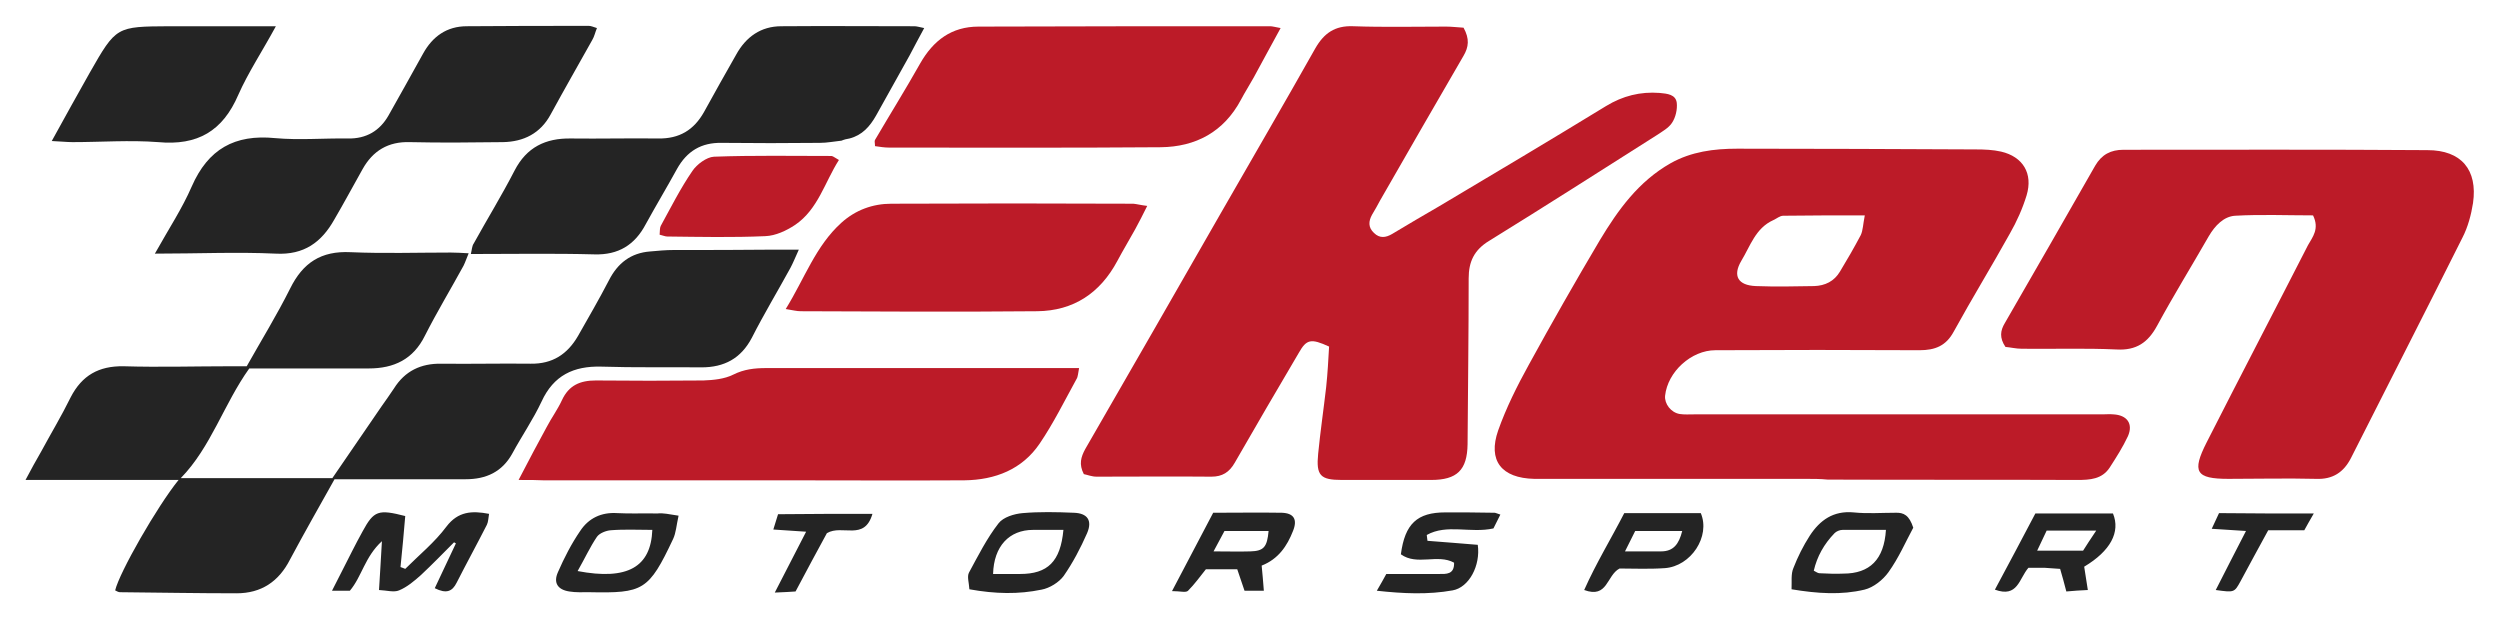 <svg xmlns="http://www.w3.org/2000/svg" id="Lager_1" x="0" y="0" version="1.1" viewBox="0 0 686 169.9" xml:space="preserve"><style>.st0{fill:#242424}.st1{fill:#bc1b28}</style><path d="M111.2 156.1c3.8-3.8 8.1-7.3 11.3-11.6 3.2-4.2 7-4.4 11.7-3.5-.2 1.1-.2 2.2-.6 3-2.7 5.3-5.6 10.6-8.3 15.9-1.2 2.4-2.8 3.1-6 1.5 1.9-4.1 3.9-8.2 5.8-12.3-.2-.1-.4-.2-.5-.3-3 3-6 6.1-9.1 9-1.8 1.6-3.8 3.3-6 4.2-1.4.6-3.4 0-5.5-.1.3-4.5.5-8.4.8-13.4-4.7 4.3-5.5 9.7-8.8 13.6h-4.9c1.1-2.2 1.9-3.7 2.7-5.3 1.9-3.7 3.7-7.4 5.7-11 3.1-5.7 4.3-6.1 11.7-4.2-.4 4.6-.8 9.3-1.3 14 .5.2.9.3 1.3.5zM380.4 157.5h14.5c1.9 0 4.2.2 4.1-3.1-4.5-2.5-10.2.9-14.6-2.3 1.1-8.4 4.5-11.5 12.2-11.5 4.5 0 9 0 13.5.1.3 0 .6.2 1.6.5l-1.9 3.8c-6.3 1.4-12.8-1.3-18.3 1.8.1.5.1 1.1.2 1.6 4.7.4 9.4.7 13.8 1.1.8 5.7-2.4 11.7-6.9 12.5-6.7 1.2-13.5.9-20.8.1 1.1-1.9 1.8-3.1 2.6-4.6zM525 144.8c-2.1 3.9-4 8.3-6.8 12.2-1.5 2.1-4.1 4.2-6.6 4.8-6.3 1.5-12.8 1.1-20-.1.1-2.1-.2-4.2.5-5.8 1.2-3.1 2.7-6.1 4.5-8.9 2.8-4.3 6.5-6.9 12-6.4 3.8.4 7.7.1 11.5.1 2.3-.1 3.8.7 4.9 4.1zm-27.3 11.8c.7.4 1.2.7 1.6.7 2.2.1 4.3.2 6.5.1 7.3 0 11.2-3.9 11.7-12h-11.9c-.8 0-1.7.4-2.2.9-2.9 3-4.8 6.4-5.7 10.3zM266 161.7c-.1-1.8-.7-3.5-.1-4.6 2.5-4.6 4.9-9.4 8.1-13.5 1.3-1.7 4.3-2.6 6.6-2.8 4.6-.4 9.3-.3 14-.1 3.8.1 5.2 2.1 3.7 5.6-1.8 4.1-3.9 8.1-6.4 11.7-1.3 1.8-3.9 3.4-6.1 3.8-6.3 1.3-12.6 1.2-19.8-.1zm25.8-16.3h-8.3c-6.6 0-10.8 4.5-11 12.1h7.4c7.6 0 11.1-3.4 11.9-12.1zM556.6 155.8c-2.6 3-2.9 8.3-9.2 6 3.9-7.3 7.6-14.2 11.1-20.9h21.3c2.1 5.1-.7 10.3-7.9 14.6.3 1.8.6 3.7 1 6.4-2 .1-3.9.2-5.9.4-.6-2.4-1.1-4.1-1.7-6.2-1.4-.1-2.8-.2-4.3-.3h-4.4zm18.6-10.2h-13.6c-.8 1.7-1.6 3.4-2.6 5.5h12.6c.9-1.4 1.9-3 3.6-5.5zM346.8 162.1h-5.3c-.6-1.9-1.3-3.7-2-5.9h-8.6c-1.6 2-3.1 4.1-4.9 5.9-.6.6-2.1.1-4.4.1 4-7.6 7.6-14.5 11.3-21.5 6.5 0 12.6-.1 18.8 0 3.3.1 4.4 1.8 3.1 5-1.6 4.1-4 7.7-8.6 9.5.2 2.1.4 4.2.6 6.9zM333 151.3c3.9 0 7 .1 10.1 0 3.7-.1 4.6-1.2 5-5.6H336c-.8 1.5-1.7 3.2-3 5.6zM186.2 141.5c-.6 2.7-.7 4.7-1.5 6.4-6.7 14.2-8.2 14.9-23 14.6-1.8 0-3.7.1-5.5-.2-3.2-.5-4.4-2.4-3.1-5.3 1.7-3.9 3.7-7.8 6.1-11.3 2.3-3.5 5.8-5.2 10.2-4.9 3.6.2 7.3 0 11 .1 1.5-.2 3.1.2 5.8.6zm-27.7 15.2c13.7 2.6 20.1-1.1 20.5-11.3-3.8 0-7.6-.2-11.4.1-1.3.1-3.1.8-3.8 1.8-1.9 2.8-3.3 5.9-5.3 9.4zM445.7 140.8h21c2.7 6.4-2.7 14.6-9.9 15.1-4.3.3-8.6.1-12.4.1-3.6 1.9-3.2 8.3-9.7 5.9 3.3-7.4 7.4-14.1 11-21.1zm15.9 4.9h-12.9l-2.8 5.6h9.9c3.4 0 4.9-2 5.8-5.6zM239.4 141c-2.2 7.6-8.3 2.8-12.5 5.3-2.6 4.8-5.5 10.1-8.6 16-1.4.1-3.1.2-5.7.3 3.1-6 5.7-11.1 8.6-16.7-3.3-.2-6-.4-9-.6.5-1.5.8-2.7 1.3-4.2 8.5-.1 16.9-.1 25.9-.1zM634.9 140.9c-1.2 2.1-1.9 3.3-2.6 4.6h-9.9c-2.6 4.7-5.1 9.4-7.6 14-1.7 3.1-1.7 3.1-6.8 2.4 2.7-5.4 5.4-10.5 8.3-16.2-3.4-.2-6.2-.4-9.4-.6.8-1.7 1.4-3 2-4.3 8.4.1 16.6.1 26 .1z" class="st0"/><path d="M495.5 131.4H421c-9-.2-12.8-5-9.9-13.3 2.2-6.2 5.2-12.2 8.4-18 6.3-11.5 12.8-22.9 19.5-34.2 5-8.3 10.6-16.1 19.4-21.1 5.7-3.2 11.9-4 18.3-4 21.8 0 43.7.1 65.5.2 2.3 0 4.7.1 6.9.6 6 1.4 8.8 6 7 12-1.1 3.6-2.7 7.2-4.6 10.5-5 9-10.4 17.8-15.4 26.9-2.1 3.9-5.1 5.1-9.4 5.1-18.7-.1-37.3-.1-56 0-6.6 0-13.1 5.9-13.8 12.5-.2 2.2 1.6 4.6 4 5 1.3.2 2.7.1 4 .1h112c1 0 2-.1 3 0 3.8.2 5.5 2.6 4 6-1.4 3-3.2 5.8-5 8.6-2.1 3.2-5.4 3.4-8.9 3.4-22.8-.1-45.7 0-68.5-.1-2-.2-4-.2-6-.2zm16.2-72.3c-8.1 0-15.2 0-22.4.1-.9 0-1.8.8-2.7 1.2-4.9 2.2-6.3 7.1-8.8 11.2-2.4 4.1-.9 6.7 4 6.9 5.3.2 10.7.1 16 0 3-.1 5.5-1.3 7.1-4 2-3.3 3.9-6.6 5.7-10 .6-1.3.6-2.9 1.1-5.4z" class="st1"/><path d="M401.6 7.6c1.7 3.1 1.4 5.3 0 7.7-7.7 13.2-15.3 26.5-22.9 39.7-.7 1.3-1.4 2.6-2.2 3.9-1 1.8-1.1 3.5.5 5 1.6 1.6 3.3 1.3 5 .3 4.3-2.6 8.6-5.1 12.9-7.6 15.3-9.1 30.6-18.2 45.8-27.5 4.6-2.8 9.4-4 14.7-3.6 2.1.2 4.4.4 4.7 2.7.2 1.8-.3 4-1.3 5.5-.9 1.4-2.7 2.4-4.2 3.4-15.3 9.7-30.6 19.5-46 29-4.1 2.5-5.6 5.7-5.6 10.3 0 15.2-.2 30.3-.3 45.5-.1 7.1-2.9 9.8-10 9.8h-24.5c-5.9 0-7.1-1.2-6.5-7.2.6-6.1 1.5-12.2 2.2-18.3.4-3.8.6-7.5.8-11.1-5-2.3-6.2-2-8.3 1.7-5.9 10-11.8 20.1-17.6 30.2-1.5 2.6-3.4 3.8-6.4 3.8-10.5-.1-21 0-31.5 0-1.3 0-2.5-.5-3.5-.7-1.4-2.7-.8-4.7.4-6.9 12.5-21.6 24.9-43.3 37.3-64.9 8.6-15 17.3-29.9 25.8-45 2.4-4.2 5.4-6.3 10.4-6.1 8.5.3 17 .1 25.5.1 1.5 0 3.1.2 4.8.3z" class="st1"/><path d="M49.6 131.2h41.6c4.7-6.9 9.1-13.3 13.5-19.7 1.1-1.6 2.3-3.2 3.4-4.9 3-4.8 7.4-6.9 13-6.8 8.2.1 16.3-.1 24.5 0 6 .1 10.1-2.6 13-7.6 2.9-5.1 5.8-10.1 8.5-15.3 2.4-4.7 6-7.5 11.3-7.9 2.2-.2 4.3-.4 6.5-.4 9.2 0 18.3 0 27.5-.1h6.8c-1 2.2-1.6 3.7-2.3 5-3.5 6.4-7.3 12.7-10.6 19.2-3 5.7-7.6 8.1-13.8 8.1-9.2-.1-18.3.1-27.5-.2-7.6-.2-13.1 2.4-16.4 9.6-2.3 4.9-5.4 9.4-8 14.2-2.8 5.1-7.2 7.1-12.8 7.1h-36c-4.2 7.5-8.3 14.7-12.2 22-3.1 6.1-7.9 9.3-14.7 9.3-10.7 0-21.3-.2-32-.3-.4 0-.9-.3-1.3-.5 1.2-5 11.5-23 17.4-30.3H7c1.6-3 2.9-5.4 4.3-7.8 2.7-5 5.6-9.8 8.1-14.9 3.1-6 7.7-8.6 14.5-8.5 9.8.3 19.7 0 29.5 0h4.3c4-7.1 8.3-14.1 11.9-21.3 3.5-7.1 8.5-10.4 16.6-10 9.1.4 18.3.1 27.5.1 1.5 0 3 .1 4.9.2-.6 1.4-.9 2.4-1.4 3.4-3.5 6.4-7.3 12.7-10.6 19.2-3.2 6.5-8.5 9-15.4 9H68.4c-7 9.8-10.5 21.6-18.8 30.1z" class="st0"/><path d="M634.7 59.1c-7.1 0-14.3-.3-21.4.1-3.1.2-5.5 2.7-7.2 5.6-4.7 8.2-9.7 16.3-14.2 24.6-2.5 4.6-5.7 6.8-11.1 6.5-8.6-.4-17.3-.1-26-.2-1.6 0-3.2-.4-4.5-.5-1.7-2.5-1.4-4.5-.2-6.5 8.3-14.4 16.6-28.8 24.8-43.2 1.8-3.1 4.3-4.4 7.8-4.4 27.8 0 55.6-.1 83.4.1 9.3 0 13.8 5.4 12.5 14.5-.5 3.2-1.4 6.6-2.9 9.5-10.1 20.2-20.4 40.3-30.6 60.5-2 3.9-5 5.9-9.6 5.7-8-.2-16 0-24 0-9 0-10.1-1.9-6-10 9.2-18.1 18.6-36.1 27.8-54.1 1.3-2.3 3.2-4.5 1.4-8.2zM142.3 131.7c2.9-5.6 5.3-10.1 7.7-14.5 1.3-2.5 3-4.8 4.2-7.4 1.9-4.1 5-5.4 9.3-5.4 9.8.1 19.7.1 29.5 0 2.8-.1 5.8-.4 8.2-1.6 3-1.5 5.9-1.8 9.1-1.8h85.8c-.3 1.5-.3 2.4-.7 3-3.3 6-6.3 12.1-10.1 17.7-4.8 7.1-12.2 10-20.7 10.1-16.5.1-33 0-49.5 0h-66c-1.9-.1-3.7-.1-6.8-.1zM351.4 7.7c-2.7 5-5.1 9.3-7.4 13.6-1.1 2-2.4 4-3.5 6.1-4.7 8.8-12.4 12.9-22 13-24.8.2-49.6.1-74.5.1-1.3 0-2.5-.2-3.9-.4 0-.8-.2-1.4 0-1.7 4.1-7 8.4-13.9 12.4-21 3.6-6.3 8.6-10.1 16-10.1 26.7-.1 53.3-.1 80-.1.6 0 1.3.2 2.9.5z" class="st1"/><path d="M230.9 38.6c-2 .2-3.9.6-5.9.6-9 .1-18 .1-27 0-5.6-.1-9.5 2.3-12.2 7.1-2.8 5.1-5.8 10.1-8.6 15.2-3 5.7-7.5 8.5-14.1 8.3-11.1-.3-22.3-.1-33.9-.1.3-1.2.3-2.2.8-2.9 3.7-6.7 7.7-13.2 11.2-20 3.3-6.4 8.5-8.9 15.4-8.8 8 .1 16-.1 24 0 5.8.1 9.8-2.3 12.6-7.3 2.9-5.3 5.8-10.4 8.8-15.7 2.7-4.9 6.8-7.8 12.4-7.8 12.2-.1 24.3 0 36.5 0 .6 0 1.3.2 2.7.5-1.5 2.7-2.7 5.1-4 7.5-3.1 5.5-6.1 11-9.2 16.5-1.7 3-3.8 5.4-7.3 6.3-.7.1-1.5.3-2.2.6zM42.5 69.6c3.8-6.8 7.5-12.4 10.1-18.4 4.5-10.3 11.8-14.4 22.9-13.3 6.6.6 13.3 0 20 .1 5 .1 8.7-2.1 11.1-6.3 3.2-5.6 6.3-11.3 9.5-17 2.6-4.7 6.5-7.5 12-7.5 11.2-.1 22.3-.1 33.5-.1.6 0 1.2.3 2.2.6-.5 1.2-.7 2.3-1.3 3.3-3.8 6.8-7.7 13.6-11.4 20.4-2.8 5.2-7.4 7.5-13.1 7.6-8.5.1-17 .2-25.5 0-6-.2-10.2 2.4-13 7.4-2.6 4.6-5.1 9.3-7.8 13.9-3.5 6.2-8.3 9.7-16 9.3-10.7-.5-21.3 0-33.2 0z" class="st0"/><path d="M314.8 56.5c-1.2 2.4-2.2 4.4-3.3 6.4-1.6 2.9-3.3 5.7-4.9 8.7-4.7 8.8-12 13.7-22 13.8-21.6.2-43.3.1-64.9 0-1.1 0-2.2-.3-4.1-.6 5.2-8.4 8.2-17.3 15.3-23.7 3.9-3.5 8.6-5.2 13.7-5.2 22.1-.1 44.3-.1 66.4 0 1 .1 2.1.4 3.8.6z" class="st1"/><path d="M75.7 7.2c-3.8 7-7.6 12.7-10.3 18.8-4.3 10-11.2 14-22 13-7.8-.6-15.7 0-23.5 0-1.6 0-3.2-.2-5.7-.3C17.9 32 21.2 26 24.6 20 31.9 7.2 31.9 7.3 46.5 7.2h29.2z" class="st0"/><path d="M230.2 43.9c-3.9 6.1-5.7 13.5-12 17.8-2.4 1.6-5.4 3-8.2 3.1-9 .4-17.9.2-26.9.1-.6 0-1.2-.3-2.1-.5.1-.9 0-1.8.3-2.4 2.8-5.1 5.4-10.3 8.7-15.1 1.2-1.8 3.9-3.8 5.9-3.9 10.8-.4 21.6-.2 32.3-.2.5.1.9.5 2 1.1z" class="st1"/></svg>
